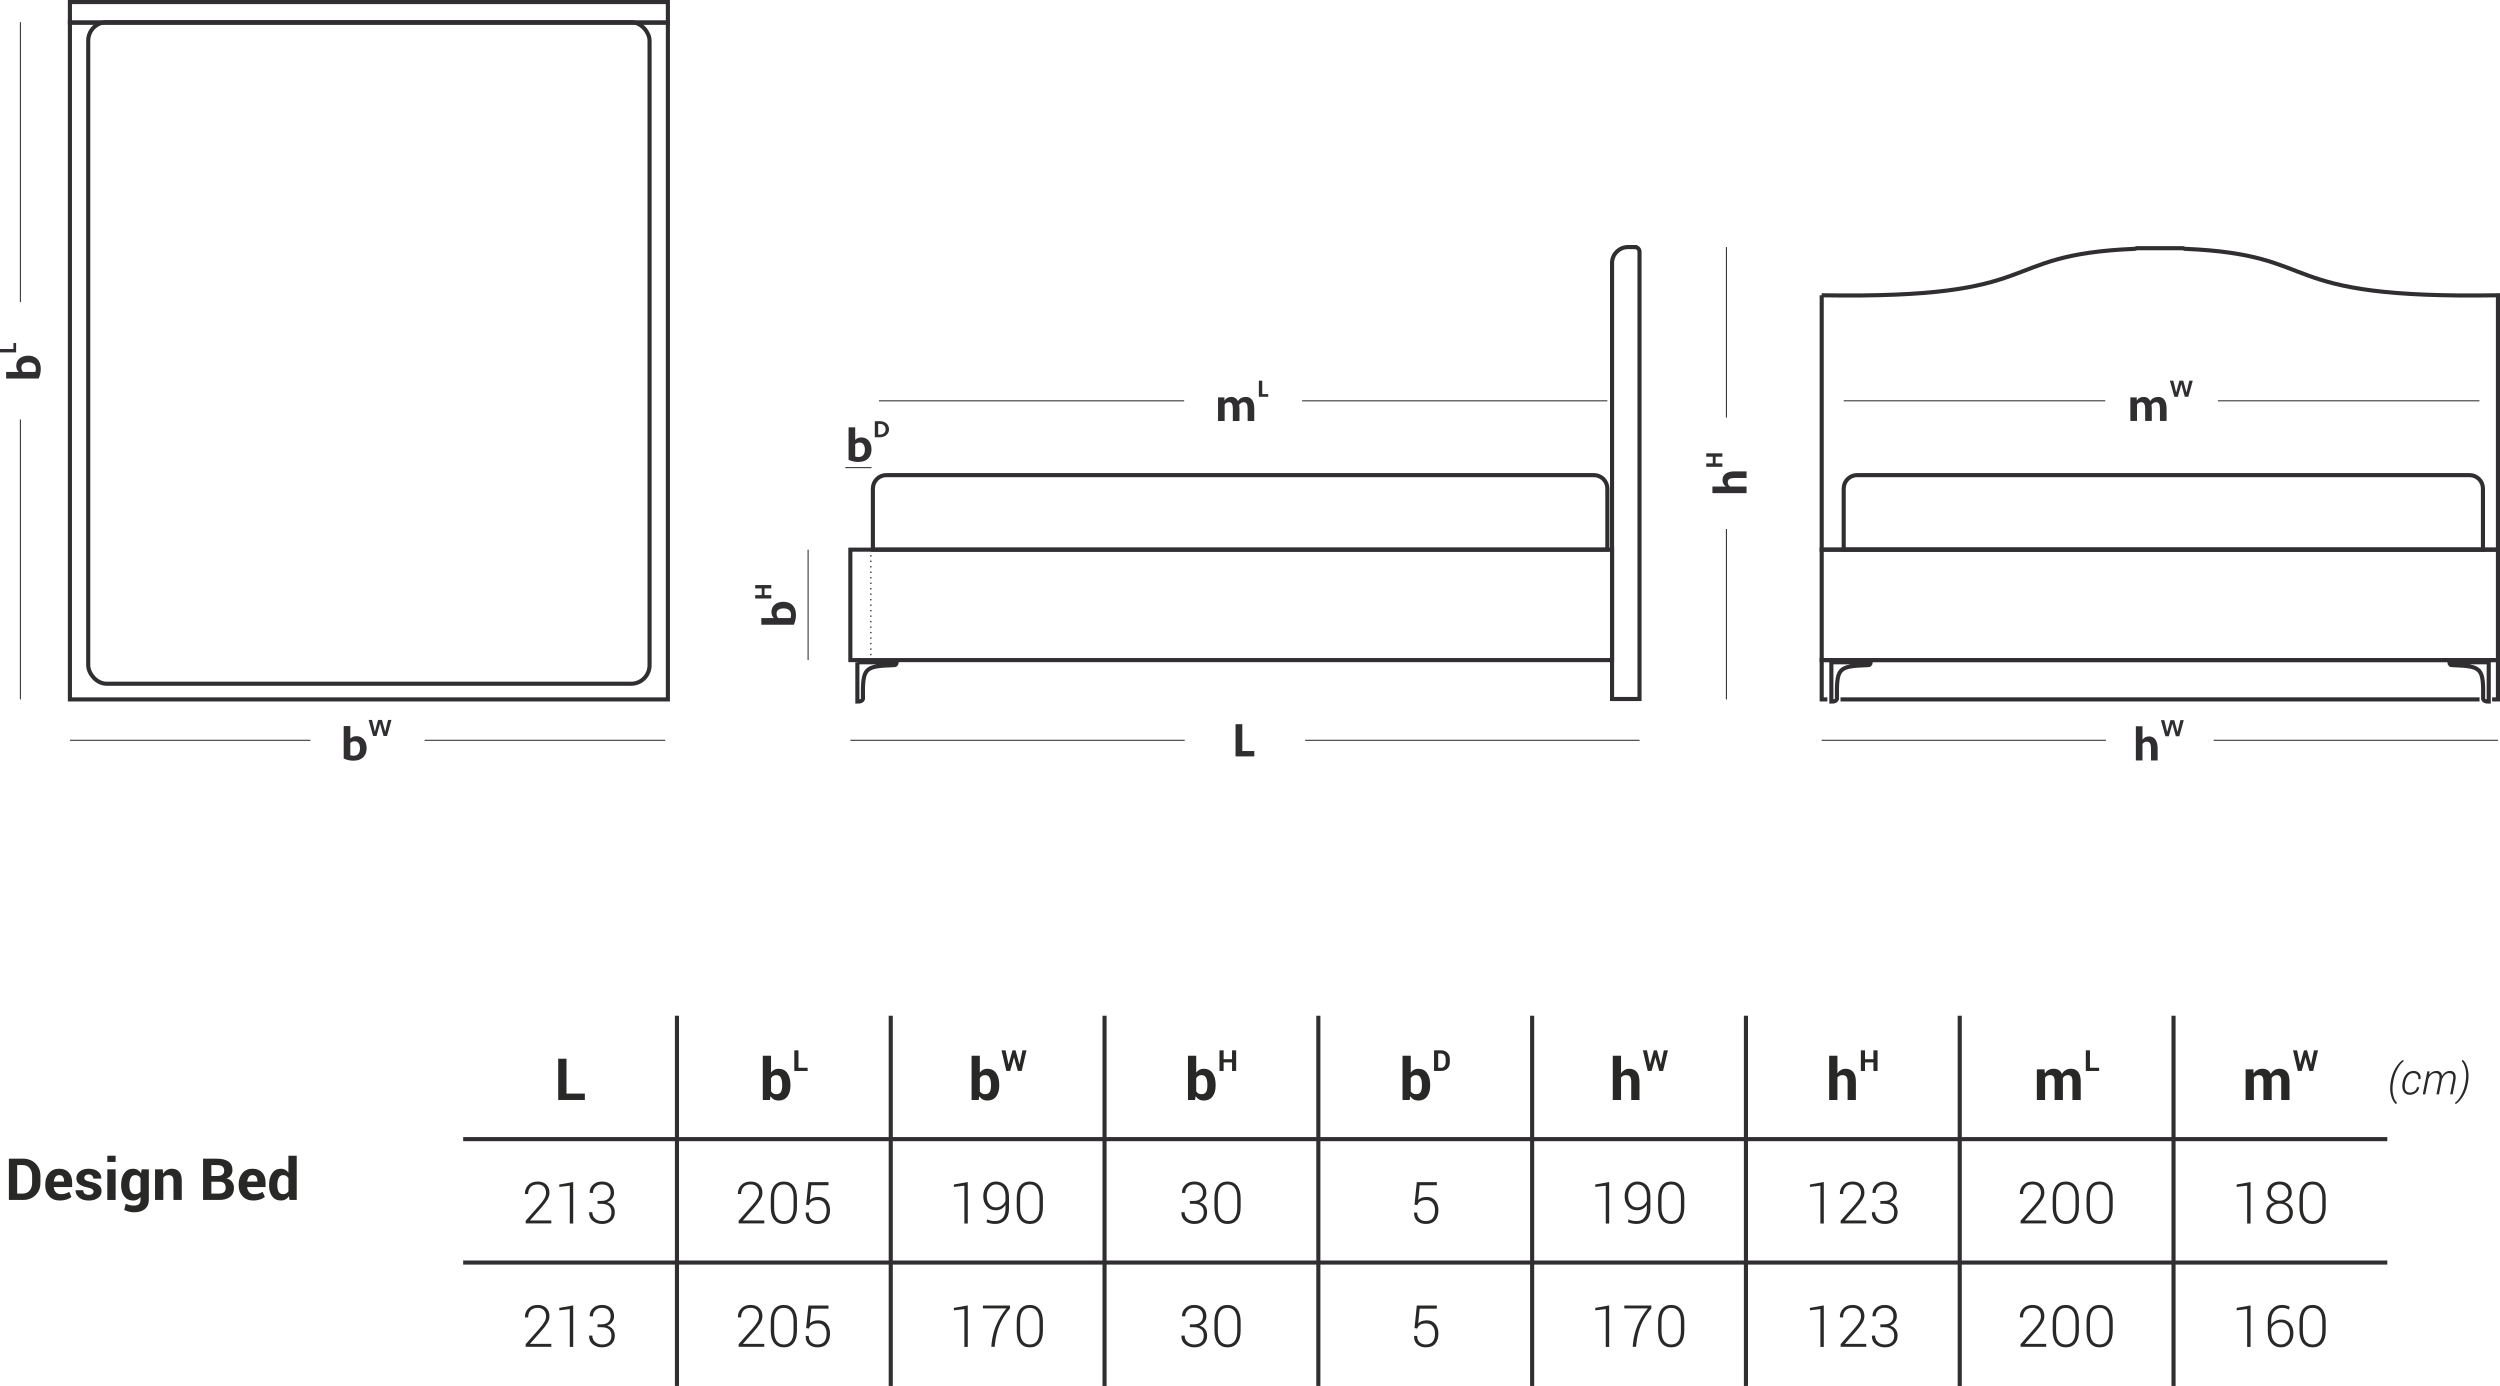 <?xml version="1.0" encoding="UTF-8"?>
<!DOCTYPE svg PUBLIC "-//W3C//DTD SVG 1.1//EN" "http://www.w3.org/Graphics/SVG/1.1/DTD/svg11.dtd">
<!-- Creator: CorelDRAW X7 -->
<svg xmlns="http://www.w3.org/2000/svg" xml:space="preserve" width="182.327mm" height="101.116mm" version="1.1" style="shape-rendering:geometricPrecision; text-rendering:geometricPrecision; image-rendering:optimizeQuality; fill-rule:evenodd; clip-rule:evenodd"
viewBox="0 0 1236236 685601"
 xmlns:xlink="http://www.w3.org/1999/xlink">
 <defs>
  <style type="text/css">
   <![CDATA[
    .str3 {stroke:#302E31;stroke-width:2034.09}
    .str0 {stroke:#302E31;stroke-width:2034.09}
    .str2 {stroke:#302E31;stroke-width:516.66}
    .str1 {stroke:#302E31;stroke-width:678.031;stroke-dasharray:678.031 2034.093}
    .fil0 {fill:none}
    .fil1 {fill:#302E31;fill-rule:nonzero}
    .fil2 {fill:#282827;fill-rule:nonzero}
   ]]>
  </style>
      <clipPath id="id0">
       <path d="M2486 502274l226543 0 0 61023 -226543 0 0 -61023z"/>
      </clipPath>
      <clipPath id="id1">
       <path d="M229029 502274l105721 0 0 61023 -105721 0 0 -61023z"/>
      </clipPath>
      <clipPath id="id2">
       <path d="M334750 502274l105721 0 0 61023 -105721 0 0 -61023z"/>
      </clipPath>
      <clipPath id="id3">
       <path d="M440471 502274l105722 0 0 61023 -105722 0 0 -61023z"/>
      </clipPath>
      <clipPath id="id4">
       <path d="M546193 502274l105721 0 0 61023 -105721 0 0 -61023z"/>
      </clipPath>
      <clipPath id="id5">
       <path d="M651914 502274l105720 0 0 61023 -105720 0 0 -61023z"/>
      </clipPath>
      <clipPath id="id6">
       <path d="M757634 502274l105722 0 0 61023 -105722 0 0 -61023z"/>
      </clipPath>
      <clipPath id="id7">
       <path d="M863356 502274l105720 0 0 61023 -105720 0 0 -61023z"/>
      </clipPath>
      <clipPath id="id8">
       <path d="M969076 502274l105722 0 0 61023 -105722 0 0 -61023z"/>
      </clipPath>
      <clipPath id="id9">
       <path d="M1074798 502274l105721 0 0 61023 -105721 0 0 -61023z"/>
      </clipPath>
      <clipPath id="id10">
       <path d="M1180519 502274l52214 0 0 61023 -52214 0 0 -61023z"/>
      </clipPath>
      <clipPath id="id11">
       <path d="M2486 563297l226543 0 0 61023 -226543 0 0 -61023z"/>
      </clipPath>
      <clipPath id="id12">
       <path d="M229029 563297l105721 0 0 61023 -105721 0 0 -61023z"/>
      </clipPath>
      <clipPath id="id13">
       <path d="M334750 563297l105721 0 0 61023 -105721 0 0 -61023z"/>
      </clipPath>
      <clipPath id="id14">
       <path d="M440471 563297l105722 0 0 61023 -105722 0 0 -61023z"/>
      </clipPath>
      <clipPath id="id15">
       <path d="M546193 563297l105721 0 0 61023 -105721 0 0 -61023z"/>
      </clipPath>
      <clipPath id="id16">
       <path d="M651914 563297l105720 0 0 61023 -105720 0 0 -61023z"/>
      </clipPath>
      <clipPath id="id17">
       <path d="M757634 563297l105722 0 0 61023 -105722 0 0 -61023z"/>
      </clipPath>
      <clipPath id="id18">
       <path d="M863356 563297l105720 0 0 61023 -105720 0 0 -61023z"/>
      </clipPath>
      <clipPath id="id19">
       <path d="M969076 563297l105722 0 0 61023 -105722 0 0 -61023z"/>
      </clipPath>
      <clipPath id="id20">
       <path d="M1074798 563297l105721 0 0 61023 -105721 0 0 -61023z"/>
      </clipPath>
      <clipPath id="id21">
       <path d="M1180519 563297l52214 0 0 61023 -52214 0 0 -61023z"/>
      </clipPath>
      <clipPath id="id22">
       <path d="M2486 624320l226543 0 0 61023 -226543 0 0 -61023z"/>
      </clipPath>
      <clipPath id="id23">
       <path d="M229029 624320l105721 0 0 61023 -105721 0 0 -61023z"/>
      </clipPath>
      <clipPath id="id24">
       <path d="M334750 624320l105721 0 0 61023 -105721 0 0 -61023z"/>
      </clipPath>
      <clipPath id="id25">
       <path d="M440471 624320l105722 0 0 61023 -105722 0 0 -61023z"/>
      </clipPath>
      <clipPath id="id26">
       <path d="M546193 624320l105721 0 0 61023 -105721 0 0 -61023z"/>
      </clipPath>
      <clipPath id="id27">
       <path d="M651914 624320l105720 0 0 61023 -105720 0 0 -61023z"/>
      </clipPath>
      <clipPath id="id28">
       <path d="M757634 624320l105722 0 0 61023 -105722 0 0 -61023z"/>
      </clipPath>
      <clipPath id="id29">
       <path d="M863356 624320l105720 0 0 61023 -105720 0 0 -61023z"/>
      </clipPath>
      <clipPath id="id30">
       <path d="M969076 624320l105722 0 0 61023 -105722 0 0 -61023z"/>
      </clipPath>
      <clipPath id="id31">
       <path d="M1074798 624320l105721 0 0 61023 -105721 0 0 -61023z"/>
      </clipPath>
      <clipPath id="id32">
       <path d="M1180519 624320l52214 0 0 61023 -52214 0 0 -61023z"/>
      </clipPath>
 </defs>
 <g id="Layer_x0020_1">
  <g id="_542659440">
   <rect class="fil0 str0" x="34565" y="1017" width="295698" height="10147"/>
   <rect class="fil0 str0" x="34565" y="11164" width="295698" height="334692"/>
   <rect class="fil0 str0" x="43624" y="10967" width="277579" height="327143" rx="9099" ry="9168"/>
   <rect class="fil0 str0" x="900823" y="271803" width="334396" height="54614"/>
   <path class="fil0 str0" d="M900822 146013c113800,1904 84053,-19982 154897,-22976l853 -302c4056,-48 7848,-47 11449,-9 3600,-38 7393,-39 11449,9l853 302c70844,2994 41097,24880 154896,22976l0 125791 -89978 0 -154440 0 -89979 0 0 -125791z"/>
   <path class="fil0 str0" d="M905595 327505l19455 0c-75,918 -478,1537 -1696,1408 -14383,559 -15211,1254 -14995,16780 -339,890 -1282,1289 -2764,1250l0 -19438z"/>
   <path class="fil0 str0" d="M1230664 327505l-19455 0c76,918 478,1537 1696,1408 14383,559 15211,1254 14995,16780 339,890 1283,1289 2764,1250l0 -19438z"/>
   <path class="fil0 str0" d="M423961 327505l19455 0c-75,918 -477,1537 -1696,1408 -14383,559 -15210,1254 -14994,16780 -339,890 -1283,1289 -2765,1250l0 -19438z"/>
   <rect class="fil0 str0" x="420493" y="271803" width="376655" height="54614"/>
   <path class="fil0 str0" d="M808444 122180l-3429 0c-4327,0 -7867,3540 -7867,7867l0 215613 13580 0 0 -221197c0,-1256 -1028,-2283 -2284,-2283z"/>
   <line class="fil0 str1" x1="430617" y1="271804" x2="430617" y2= "326417" />
   <path class="fil0 str2" d="M34565 366073l118985 0m56437 0l118986 0"/>
   <path class="fil1" d="M169953 359029l3277 0 0 6195c351,-350 773,-638 1267,-861 495,-223 1101,-335 1818,-335 766,0 1455,148 2070,443 613,295 1136,706 1566,1232 430,526 761,1156 993,1889 231,733 347,1531 347,2392 0,893 -136,1718 -407,2475 -271,758 -678,1412 -1220,1962 -542,550 -1224,977 -2045,1280 -821,302 -1774,454 -2859,454 -893,0 -1745,-95 -2558,-287 -814,-191 -1563,-446 -2249,-765l0 -16074zm5454 7535c-447,0 -846,68 -1196,203 -351,135 -678,331 -981,590l0 6071c191,96 423,168 694,216 271,47 566,72 885,72 574,0 1064,-92 1470,-276 407,-183 738,-442 993,-769 255,-327 443,-717 562,-1164 120,-446 180,-937 180,-1463 0,-1025 -212,-1862 -634,-2508 -423,-649 -1080,-972 -1973,-972z"/>
   <polygon id="1" class="fil1" points="190476,361839 191887,355991 193585,355991 191361,363956 189662,363956 187928,357713 186194,363956 184496,363956 182271,355991 183969,355991 185380,361839 186983,355991 188873,355991 "/>
   <path class="fil0 str2" d="M810728 366073l-165334 0m-59568 0l-165333 0"/>
   <polygon class="fil1" points="614319,358108 614319,371383 620251,371383 620251,374038 610970,374038 610970,358108 "/>
   <path class="fil0 str2" d="M900822 366073l140556 0m53287 0l140554 0"/>
   <path class="fil1" d="M1056169 376035l0 -16887 3277 0 0 6650c382,-558 857,-973 1423,-1244 566,-271 1184,-407 1854,-407 749,0 1391,160 1925,479 535,319 968,745 1303,1279 335,535 583,1157 742,1866 160,710 240,1447 240,2213l0 6051 -3277 0 0 -6075c0,-1053 -164,-1850 -491,-2392 -327,-542 -865,-813 -1615,-813 -478,0 -893,111 -1243,334 -351,224 -638,487 -861,790l0 8156 -3277 0z"/>
   <polygon id="1" class="fil1" points="1076763,361959 1078174,356110 1079873,356110 1077648,364075 1075950,364075 1074215,357832 1072482,364075 1070783,364075 1068558,356110 1070257,356110 1071668,361959 1073271,356110 1075160,356110 "/>
   <path class="fil1" d="M3038 187200l0 -3272 6195 0c-351,-350 -638,-772 -861,-1266 -223,-493 -335,-1098 -335,-1815 0,-764 148,-1453 442,-2066 295,-613 706,-1134 1232,-1564 527,-431 1156,-761 1890,-991 733,-232 1531,-347 2392,-347 893,0 1718,135 2476,406 756,271 1411,677 1961,1218 550,542 977,1223 1279,2042 303,821 454,1772 454,2855 0,891 -95,1743 -286,2555 -192,813 -447,1561 -766,2245l-16073 0zm7535 -5445c0,445 67,843 203,1194 135,351 331,677 590,979l6071 0c96,-190 167,-422 215,-692 48,-271 72,-566 72,-884 0,-573 -92,-1063 -275,-1469 -184,-406 -443,-736 -769,-991 -327,-255 -718,-442 -1165,-562 -446,-119 -936,-179 -1462,-179 -1025,0 -1862,211 -2507,633 -651,422 -973,1079 -973,1971z"/>
   <polygon id="1" class="fil1" points="0,172583 6638,172583 6638,169621 7965,169621 7965,174255 0,174255 "/>
   <path class="fil0 str2" d="M10082 10966l0 138434m0 58023l0 138432"/>
   <line class="fil0 str2" x1="399602" y1="271804" x2="399602" y2= "326417" />
   <path class="fil1" d="M376477 308917l0 -3277 6195 0c-351,-350 -638,-773 -861,-1267 -223,-494 -335,-1101 -335,-1818 0,-765 148,-1455 443,-2069 294,-614 705,-1137 1232,-1567 526,-430 1156,-761 1889,-993 733,-231 1531,-346 2392,-346 893,0 1718,135 2475,406 758,271 1412,678 1962,1220 550,542 977,1224 1280,2045 302,821 454,1774 454,2859 0,893 -96,1746 -287,2559 -192,813 -447,1563 -765,2248l-16074 0zm7535 -5453c0,446 67,845 203,1196 135,350 331,677 590,980l6071 0c96,-191 167,-422 216,-694 47,-271 72,-566 72,-884 0,-575 -93,-1065 -276,-1471 -184,-407 -443,-738 -769,-993 -327,-255 -714,-442 -1165,-562 -446,-120 -936,-179 -1463,-179 -1024,0 -1861,211 -2507,634 -650,422 -972,1080 -972,1973z"/>
   <polygon id="1" class="fil1" points="381404,290978 378055,290978 378055,294279 381404,294279 381404,295953 373438,295953 373438,294279 376668,294279 376668,290978 373438,290978 373438,289304 381404,289304 "/>
   <path class="fil0 str2" d="M853701 345855l0 -84284m0 -55107l0 -84284"/>
   <path class="fil1" d="M863664 243860l-16887 0 0 -3277 6649 0c-558,-382 -972,-857 -1243,-1423 -272,-566 -407,-1184 -407,-1854 0,-749 160,-1391 478,-1926 319,-534 746,-968 1280,-1303 534,-335 1156,-582 1866,-741 709,-160 1447,-240 2212,-240l6052 0 0 3277 -6076 0c-1053,0 -1849,164 -2392,490 -542,328 -813,865 -813,1615 0,478 112,893 335,1244 223,350 486,638 790,861l8156 0 0 3277z"/>
   <polygon id="1" class="fil1" points="851704,225849 848355,225849 848355,229150 851704,229150 851704,230824 843738,230824 843738,229150 846968,229150 846968,225849 843738,225849 843738,224175 851704,224175 "/>
   <path class="fil0 str2" d="M794824 198204l-150934 0m-58328 0l-150935 0"/>
   <path class="fil0 str2" d="M911699 198201l129357 0m55657 0l129357 0"/>
   <path class="fil1" d="M1066110 198883c-510,0 -953,143 -1328,431 -374,287 -673,590 -897,909 48,286 88,593 120,920 32,327 48,651 48,969l0 6052 -3277 0 0 -6076c0,-1084 -152,-1889 -454,-2415 -303,-527 -814,-790 -1531,-790 -495,0 -905,112 -1232,335 -327,223 -602,487 -825,790l0 8156 -3277 0 0 -11649 3157 0 0 1579c383,-622 869,-1081 1459,-1376 590,-294 1236,-442 1938,-442 812,0 1482,183 2009,550 526,367 948,853 1267,1459 527,-733 1116,-1252 1770,-1554 654,-303 1387,-455 2201,-455 749,0 1383,148 1901,442 519,295 941,706 1268,1232 327,527 566,1144 717,1854 152,709 228,1479 228,2308l0 6052 -3277 0 0 -6076c0,-1084 -152,-1889 -455,-2415 -303,-527 -813,-790 -1530,-790z"/>
   <polygon id="1" class="fil1" points="1081203,194087 1082614,188238 1084312,188238 1082088,196204 1080389,196204 1078655,189961 1076921,196204 1075223,196204 1072998,188238 1074697,188238 1076108,194087 1077711,188238 1079600,188238 "/>
   <path class="fil1" d="M614965 198886c-510,0 -953,143 -1327,431 -375,286 -674,590 -897,908 47,287 87,594 119,921 32,327 48,650 48,969l0 6051 -3277 0 0 -6075c0,-1085 -152,-1889 -454,-2416 -303,-526 -814,-789 -1531,-789 -494,0 -905,111 -1232,334 -327,224 -602,487 -825,790l0 8156 -3277 0 0 -11648 3157 0 0 1578c383,-622 869,-1080 1459,-1375 590,-295 1236,-443 1938,-443 813,0 1483,184 2009,551 526,367 948,853 1268,1459 526,-734 1116,-1252 1769,-1555 655,-303 1388,-455 2201,-455 749,0 1383,148 1901,443 519,295 941,706 1268,1232 327,526 566,1144 718,1854 152,709 227,1479 227,2308l0 6051 -3276 0 0 -6075c0,-1085 -152,-1889 -455,-2416 -304,-526 -813,-789 -1531,-789z"/>
   <polygon id="1" class="fil1" points="624174,188241 624174,194879 627140,194879 627140,196207 622500,196207 622500,188241 "/>
   <path class="fil0 str0" d="M788186 234941l-349912 0c-3651,0 -6638,2987 -6638,6639l0 30224 363188 0 0 -30224c0,-3652 -2986,-6639 -6638,-6639z"/>
   <path class="fil0 str0" d="M1221169 234941l-302831 0c-3652,0 -6639,2987 -6639,6639l0 30224 316109 0 0 -30224c0,-3652 -2987,-6639 -6639,-6639z"/>
   <path class="fil0 str0" d="M1232323 345855l2896 -5 0 -19433 -334397 0 0 19450 2794 -12m6514 0l315998 0"/>
   <line class="fil0 str2" x1="417984" y1="231243" x2="430942" y2= "231243" />
   <path class="fil1" d="M419616 211309l3277 0 0 6195c350,-350 773,-638 1267,-861 494,-223 1100,-335 1818,-335 765,0 1455,148 2069,443 614,295 1136,706 1567,1232 430,526 761,1156 993,1890 231,733 346,1530 346,2391 0,893 -136,1718 -407,2475 -270,758 -677,1412 -1220,1962 -541,551 -1223,977 -2044,1280 -822,303 -1774,454 -2859,454 -893,0 -1746,-95 -2559,-287 -814,-191 -1563,-446 -2248,-765l0 -16074zm5453 7535c-447,0 -845,68 -1196,203 -350,135 -677,331 -980,590l0 6071c191,96 422,168 693,216 271,47 566,72 885,72 574,0 1065,-92 1471,-275 407,-184 737,-443 992,-770 256,-327 443,-717 562,-1164 120,-446 180,-937 180,-1463 0,-1025 -211,-1862 -634,-2508 -422,-649 -1080,-972 -1973,-972z"/>
   <path id="1" class="fil1" d="M432580 208271l2403 0c702,0 1338,99 1908,299 570,199 1057,476 1459,831 402,355 714,776 933,1262 219,487 329,1017 329,1591 0,574 -110,1104 -329,1590 -219,487 -531,907 -933,1262 -402,355 -889,632 -1459,831 -570,200 -1206,299 -1908,299l-2403 0 0 -7965zm2439 6638c423,0 814,-60 1173,-180 358,-121 667,-295 926,-524 259,-227 461,-506 605,-833 143,-329 214,-701 214,-1118 0,-417 -71,-790 -214,-1119 -144,-326 -346,-606 -605,-833 -259,-229 -568,-403 -926,-524 -359,-119 -750,-180 -1173,-180l-765 0 0 5311 765 0z"/>
  </g>
  <g id="_542664456">
   <g>
    <g>
    </g>
    <g>
     <g>
     </g>
     <g style="clip-path:url(#id0)">
     </g>
    </g>
    <g>
     <g>
     </g>
     <g style="clip-path:url(#id1)">
      <polygon class="fil2" points="280124,540778 289204,540778 289204,543936 276029,543936 276029,523528 280124,523528 "/>
     </g>
    </g>
    <g>
     <g>
     </g>
     <g style="clip-path:url(#id2)">
      <path class="fil2" d="M390878 536770c0,2263 -507,4066 -1517,5420 -1009,1353 -2468,2033 -4372,2033 -880,0 -1645,-182 -2306,-550 -660,-368 -1215,-904 -1674,-1617l-306 1880 -3507 0 0 -21872 4081 0 0 8324c440,-607 962,-1076 1574,-1401 612,-330 1315,-493 2109,-493 1929,0 3392,727 4401,2176 1010,1455 1517,3387 1517,5808l0 292zm-4080 -292c0,-1483 -216,-2655 -651,-3525 -436,-866 -1177,-1302 -2225,-1302 -631,0 -1172,134 -1612,402 -436,268 -785,651 -1033,1148l0 6444c248,460 597,809 1043,1052 445,244 985,369 1631,369 1057,0 1794,-374 2215,-1119 421,-747 632,-1804 632,-3172l0 -297z"/>
      <polygon id="1" class="fil2" points="394830,528006 399370,528006 399370,529584 392782,529584 392782,519380 394830,519380 "/>
     </g>
    </g>
    <g>
     <g>
     </g>
     <g style="clip-path:url(#id3)">
      <path class="fil2" d="M494123 536770c0,2263 -507,4066 -1517,5420 -1008,1353 -2468,2033 -4372,2033 -880,0 -1645,-182 -2306,-550 -660,-368 -1215,-904 -1674,-1617l-306 1880 -3507 0 0 -21872 4081 0 0 8324c440,-607 962,-1076 1574,-1401 612,-330 1315,-493 2109,-493 1929,0 3393,727 4401,2176 1010,1455 1517,3387 1517,5808l0 292zm-4080 -292c0,-1483 -216,-2655 -651,-3525 -435,-866 -1177,-1302 -2225,-1302 -631,0 -1171,134 -1611,402 -436,268 -786,651 -1034,1148l0 6444c248,460 598,809 1043,1052 445,244 985,369 1631,369 1057,0 1794,-374 2215,-1119 421,-747 632,-1804 632,-3172l0 -297z"/>
      <polygon id="1" class="fil2" points="504100,526374 504143,526374 505600,519380 507597,519380 505214,529584 503315,529584 501445,522849 501405,522849 499531,529584 497632,529584 495243,519380 497247,519380 498713,526367 498754,526374 500668,519380 502175,519380 "/>
     </g>
    </g>
    <g>
     <g>
     </g>
     <g style="clip-path:url(#id4)">
      <path class="fil2" d="M601125 536770c0,2263 -508,4066 -1517,5420 -1009,1353 -2468,2033 -4372,2033 -881,0 -1646,-182 -2306,-550 -660,-368 -1215,-904 -1675,-1617l-306 1880 -3506 0 0 -21872 4081 0 0 8324c440,-607 961,-1076 1573,-1401 613,-330 1316,-493 2110,-493 1928,0 3392,727 4401,2176 1009,1455 1517,3387 1517,5808l0 292zm-4081 -292c0,-1483 -215,-2655 -651,-3525 -435,-866 -1177,-1302 -2224,-1302 -632,0 -1172,134 -1612,402 -436,268 -785,651 -1033,1148l0 6444c248,460 597,809 1042,1052 445,244 986,369 1632,369 1057,0 1793,-374 2214,-1119 421,-747 632,-1804 632,-3172l0 -297z"/>
      <polygon id="1" class="fil2" points="611279,529584 609238,529584 609238,525351 605076,525351 605076,529584 603029,529584 603029,519380 605076,519380 605076,523771 609238,523771 609238,519380 611279,519380 "/>
     </g>
    </g>
    <g>
     <g>
     </g>
     <g style="clip-path:url(#id5)">
      <path class="fil2" d="M707222 536770c0,2263 -507,4066 -1517,5420 -1008,1353 -2468,2033 -4371,2033 -881,0 -1646,-182 -2306,-550 -661,-368 -1216,-904 -1675,-1617l-306 1880 -3507 0 0 -21872 4081 0 0 8324c440,-607 962,-1076 1574,-1401 612,-330 1315,-493 2109,-493 1929,0 3393,727 4401,2176 1010,1455 1517,3387 1517,5808l0 292zm-4080 -292c0,-1483 -216,-2655 -651,-3525 -435,-866 -1177,-1302 -2225,-1302 -631,0 -1171,134 -1611,402 -436,268 -786,651 -1034,1148l0 6444c248,460 598,809 1043,1052 445,244 985,369 1631,369 1057,0 1794,-374 2215,-1119 421,-747 632,-1804 632,-3172l0 -297z"/>
      <path id="1" class="fil2" d="M709126 529584l0 -10204 3504 0c1249,0 2275,399 3084,1196 808,797 1212,1818 1212,3064l0 1692c0,1251 -404,2272 -1212,3064 -809,791 -1835,1188 -3084,1188l-3504 0zm2048 -8625l0 7047 1351 0c734,0 1309,-247 1725,-742 416,-495 624,-1141 624,-1940l0 -1698c0,-790 -208,-1430 -624,-1926 -416,-495 -991,-741 -1725,-741l-1351 0z"/>
     </g>
    </g>
    <g>
     <g>
     </g>
     <g style="clip-path:url(#id6)">
      <path class="fil2" d="M801599 530694c478,-693 1061,-1229 1750,-1616 694,-388 1459,-584 2302,-584 1578,0 2817,526 3721,1578 899,1048 1349,2675 1349,4866l0 8998 -4090 0 0 -9041c0,-1182 -211,-2014 -626,-2507 -412,-493 -1034,-737 -1857,-737 -559,0 -1052,101 -1483,302 -430,200 -784,483 -1066,851l0 11132 -4091 0 0 -21872 4091 0 0 8630z"/>
      <polygon id="1" class="fil2" points="821263,526374 821306,526374 822762,519380 824760,519380 822377,529584 820478,529584 818608,522849 818567,522849 816694,529584 814795,529584 812405,519380 814409,519380 815876,526367 815917,526374 817830,519380 819337,519380 "/>
     </g>
    </g>
    <g>
     <g>
     </g>
     <g style="clip-path:url(#id7)">
      <path class="fil2" d="M908599 530694c478,-693 1062,-1229 1750,-1616 694,-388 1460,-584 2302,-584 1578,0 2817,526 3721,1578 899,1048 1349,2675 1349,4866l0 8998 -4090 0 0 -9041c0,-1182 -211,-2014 -626,-2507 -412,-493 -1034,-737 -1857,-737 -559,0 -1052,101 -1483,302 -430,200 -784,483 -1066,851l0 11132 -4091 0 0 -21872 4091 0 0 8630z"/>
      <polygon id="1" class="fil2" points="928440,529584 926399,529584 926399,525351 922237,525351 922237,529584 920190,529584 920190,519380 922237,519380 922237,523771 926399,523771 926399,519380 928440,519380 "/>
     </g>
    </g>
    <g>
     <g>
     </g>
     <g style="clip-path:url(#id8)">
      <path class="fil2" d="M1011007 528781l167 2004c488,-727 1096,-1292 1832,-1693 732,-397 1579,-598 2541,-598 971,0 1803,215 2497,645 689,431 1215,1077 1569,1948 469,-814 1076,-1450 1822,-1904 747,-459 1627,-689 2636,-689 1493,0 2675,517 3536,1550 866,1028 1296,2602 1296,4712l0 9180 -4090 0 0 -9209c0,-1153 -187,-1951 -560,-2402 -373,-449 -933,-674 -1669,-674 -579,0 -1082,129 -1507,388 -426,258 -766,612 -1015,1071 0,177 5,330 15,460 10,124 14,253 14,382l0 9984 -4081 0 0 -9209c0,-1124 -186,-1918 -559,-2382 -373,-464 -938,-694 -1684,-694 -550,0 -1034,106 -1450,316 -415,211 -760,507 -1028,889l0 11080 -4081 0 0 -15155 3799 0z"/>
      <polygon id="1" class="fil2" points="1033472,528006 1038012,528006 1038012,529584 1031424,529584 1031424,519380 1033472,519380 "/>
     </g>
    </g>
    <g>
     <g>
     </g>
     <g style="clip-path:url(#id9)">
      <path class="fil2" d="M1114250 528780l168 2004c488,-727 1095,-1291 1832,-1693 732,-397 1579,-598 2540,-598 971,0 1804,215 2498,646 688,430 1215,1076 1569,1947 469,-814 1076,-1450 1822,-1904 747,-459 1627,-689 2636,-689 1493,0 2674,517 3536,1550 865,1029 1296,2603 1296,4712l0 9180 -4091 0 0 -9209c0,-1152 -186,-1951 -559,-2401 -373,-450 -933,-675 -1669,-675 -579,0 -1082,130 -1508,388 -425,258 -765,612 -1014,1071 0,177 5,330 14,460 10,124 15,254 15,382l0 9984 -4081 0 0 -9209c0,-1124 -186,-1918 -559,-2382 -373,-464 -938,-694 -1684,-694 -550,0 -1034,106 -1450,316 -416,211 -760,507 -1028,890l0 11079 -4081 0 0 -15155 3798 0z"/>
      <polygon id="1" class="fil2" points="1142741,526374 1142784,526374 1144240,519379 1146238,519379 1143855,529584 1141956,529584 1140086,522848 1140045,522848 1138172,529584 1136273,529584 1133883,519379 1135888,519379 1137354,526366 1137395,526374 1139308,519379 1140816,519379 "/>
     </g>
    </g>
    <g>
     <g>
     </g>
     <g style="clip-path:url(#id10)">
      <path class="fil2" d="M1182191 534970c420,-2641 1241,-4944 2458,-6907 1220,-1963 2454,-3294 3703,-3986l61 10 125 758c-1052,721 -2074,2005 -3075,3850 -997,1844 -1679,3925 -2041,6246l-44 208c-387,2411 -376,4513 33,6304 405,1794 1026,3071 1858,3836l-366 725 -64 0c-1015,-700 -1819,-2042 -2411,-4019 -592,-1977 -678,-4266 -259,-6867l22 -158z"/>
      <path id="1" class="fil2" d="M1191839 540287c742,0 1453,-241 2127,-717 678,-478 1084,-1135 1217,-1970l1069 0 21 64c-147,1098 -678,1992 -1589,2673 -915,686 -1920,1027 -3014,1027 -1389,0 -2404,-535 -3053,-1608 -650,-1073 -840,-2429 -575,-4076l76 -441c272,-1715 882,-3090 1830,-4123 943,-1033 2142,-1550 3595,-1550 1126,0 2027,373 2702,1116 670,743 900,1708 681,2899l-21 54 -1094 0c154,-947 -4,-1679 -478,-2207 -474,-524 -1127,-785 -1959,-785 -1080,0 -1970,441 -2669,1327 -704,883 -1159,1970 -1368,3265l-75 438c-222,1392 -136,2508 266,3351 398,843 1170,1263 2311,1263z"/>
      <path id="2" class="fil2" d="M1201153 531532c463,-639 1008,-1126 1636,-1460 624,-337 1331,-506 2117,-506 743,0 1346,208 1811,624 467,417 747,1048 836,1888 471,-804 1045,-1425 1727,-1858 678,-435 1449,-654 2310,-654 1051,0 1819,413 2307,1235 488,825 567,2063 237,3717l-1324 6630 -1230 0 1334 -6663c294,-1503 277,-2518 -57,-3050 -334,-527 -915,-792 -1751,-792 -826,0 -1557,311 -2192,936 -632,624 -1116,1406 -1443,2347l-65 391 -1367 6831 -1230 0 1338 -6663c287,-1475 262,-2482 -72,-3028 -330,-542 -918,-814 -1758,-814 -778,0 -1456,236 -2041,714 -581,477 -1059,1112 -1428,1897l-1575 7894 -1231 0 2271 -11366 1081 0 -241 1750z"/>
      <path id="3" class="fil2" d="M1220409 535124c-434,2713 -1252,5027 -2458,6943 -1206,1915 -2436,3232 -3692,3947l-61 -11 -147 -725c1044,-722 2071,-2013 3075,-3868 1005,-1859 1694,-3947 2063,-6265l44 -211c379,-2390 358,-4492 -62,-6308 -423,-1812 -1033,-3089 -1840,-3825l377 -724 64 0c987,685 1779,2038 2372,4058 592,2016 689,4294 287,6831l-22 158z"/>
     </g>
    </g>
    <g>
     <g>
     </g>
     <g style="clip-path:url(#id11)">
      <path class="fil2" d="M4390 593373l0 -20408 7008 0c2497,0 4549,800 6166,2392 1617,1593 2426,3636 2426,6128l0 3382c0,2502 -809,4545 -2426,6128 -1617,1584 -3669,2378 -6166,2378l-7008 0zm4095 -17250l0 14093 2703 0c1468,0 2616,-492 3449,-1483 832,-990 1248,-2282 1248,-3880l0 -3396c0,-1579 -416,-2861 -1248,-3851 -833,-990 -1981,-1483 -3449,-1483l-2703 0z"/>
      <path id="1" class="fil2" d="M29576 593660c-2186,0 -3932,-698 -5238,-2100 -1311,-1401 -1961,-3181 -1961,-5339l0 -559c0,-2249 617,-4105 1856,-5559 1239,-1459 2899,-2181 4980,-2172 2048,0 3636,617 4764,1846 1134,1235 1699,2900 1699,5000l0 2224 -9056 0 -29 86c77,996 412,1813 1005,2455 593,641 1397,961 2416,961 909,0 1660,-91 2258,-272 598,-183 1253,-470 1961,-861l1110 2530c-617,507 -1426,928 -2425,1258 -1000,335 -2115,502 -3340,502zm-363 -12572c-756,0 -1354,288 -1794,867 -435,578 -708,1339 -813,2276l43 72 5018 0 0 -363c0,-866 -206,-1560 -608,-2077 -406,-517 -1024,-775 -1846,-775z"/>
      <path id="2" class="fil2" d="M46257 589187c0,-445 -215,-827 -650,-1152 -435,-326 -1239,-617 -2420,-866 -1795,-368 -3144,-904 -4057,-1622 -909,-713 -1364,-1688 -1364,-2923 0,-1306 545,-2416 1646,-3325 1096,-914 2569,-1368 4406,-1368 1938,0 3473,454 4621,1359 1143,904 1693,2047 1646,3429l-29 87 -3951 0c0,-608 -197,-1105 -584,-1488 -388,-382 -952,-574 -1703,-574 -661,0 -1182,162 -1560,483 -383,321 -569,728 -569,1210 0,470 196,852 593,1154 397,296 1206,564 2421,798 1866,373 3258,918 4162,1646 904,722 1358,1717 1358,2990 0,1363 -583,2478 -1751,3339 -1167,866 -2707,1296 -4626,1296 -2018,0 -3612,-512 -4783,-1535 -1173,-1019 -1732,-2187 -1675,-3492l24 -87 3746 0c24,809 292,1397 799,1756 502,364 1162,546 1975,546 756,0 1331,-149 1727,-445 398,-297 598,-704 598,-1216z"/>
      <path id="3" class="fil2" d="M57165 593373l-4095 0 0 -15155 4095 0 0 15155zm0 -18800l-4095 0 0 -3072 4095 0 0 3072z"/>
      <path id="4" class="fil2" d="M59897 585915c0,-2391 521,-4320 1564,-5784 1043,-1468 2502,-2200 4382,-2200 847,0 1597,191 2239,579 645,383 1196,933 1655,1641l321 -1933 3535 0 0 15079c0,1971 -651,3497 -1943,4573 -1296,1077 -3095,1617 -5405,1617 -766,0 -1579,-105 -2436,-316 -861,-210 -1655,-497 -2381,-866l755 -3056c627,296 1263,521 1914,679 645,153 1353,229 2124,229 1119,0 1942,-234 2473,-698 526,-464 789,-1191 789,-2177l0 -1373c-449,570 -975,1005 -1583,1302 -607,301 -1301,449 -2086,449 -1861,0 -3310,-684 -4353,-2052 -1043,-1368 -1564,-3167 -1564,-5401l0 -292zm4094 297c0,1330 225,2377 670,3143 450,765 1182,1148 2187,1148 626,0 1157,-115 1592,-344 436,-230 785,-565 1043,-1005l0 -6616c-258,-459 -607,-818 -1043,-1072 -435,-253 -956,-378 -1564,-378 -1000,0 -1727,446 -2191,1335 -464,894 -694,2057 -694,3492l0 297z"/>
      <path id="5" class="fil2" d="M80472 578218l182 2172c507,-775 1129,-1378 1865,-1813 737,-431 1565,-646 2483,-646 1531,0 2727,483 3588,1445 857,962 1287,2468 1287,4525l0 9472 -4105 0 0 -9476c0,-1020 -205,-1742 -617,-2167 -411,-426 -1033,-642 -1866,-642 -540,0 -1028,111 -1454,330 -431,221 -789,531 -1081,933l0 11022 -4090 0 0 -15155 3808 0z"/>
      <path id="6" class="fil2" d="M100416 593373l0 -20408 6898 0c2402,0 4272,469 5621,1402 1344,938 2019,2335 2019,4195 0,943 -254,1790 -751,2532 -503,745 -1229,1305 -2181,1678 1224,259 2143,819 2755,1679 612,861 918,1852 918,2986 0,1952 -645,3425 -1932,4430 -1292,1004 -3119,1506 -5483,1506l-7864 0zm4095 -9013l0 5856 3769 0c1086,0 1909,-234 2483,-703 570,-469 852,-1167 852,-2086 0,-995 -240,-1755 -727,-2277 -488,-527 -1254,-790 -2301,-790l-4076 0zm0 -2841l2942 0c1095,0 1932,-225 2521,-674 593,-446 885,-1101 885,-1962 0,-942 -297,-1641 -890,-2085 -593,-451 -1478,-675 -2655,-675l-2803 0 0 5396z"/>
      <path id="7" class="fil2" d="M125211 593660c-2186,0 -3933,-698 -5239,-2100 -1310,-1401 -1961,-3181 -1961,-5339l0 -559c0,-2249 617,-4105 1856,-5559 1239,-1459 2899,-2181 4980,-2172 2048,0 3636,617 4765,1846 1133,1235 1698,2900 1698,5000l0 2224 -9056 0 -29 86c77,996 412,1813 1005,2455 593,641 1397,961 2416,961 909,0 1660,-91 2258,-272 598,-183 1253,-470 1961,-861l1110 2530c-617,507 -1426,928 -2425,1258 -1000,335 -2115,502 -3339,502zm-364 -12572c-756,0 -1354,288 -1794,867 -435,578 -708,1339 -813,2276l43 72 5018 0 0 -363c0,-866 -205,-1560 -608,-2077 -406,-517 -1023,-775 -1846,-775z"/>
      <path id="8" class="fil2" d="M133061 585915c0,-2391 517,-4320 1550,-5784 1033,-1468 2488,-2200 4368,-2200 755,0 1434,163 2042,493 607,325 1143,794 1598,1402l0 -8325 4109 0 0 21872 -3520 0 -335 -1851c-479,703 -1038,1234 -1689,1598 -651,358 -1392,540 -2234,540 -1861,0 -3306,-679 -4339,-2042 -1033,-1364 -1550,-3167 -1550,-5411l0 -292zm4080 297c0,1330 225,2377 675,3143 445,765 1177,1148 2186,1148 588,0 1100,-120 1540,-358 440,-240 800,-589 1077,-1049l0 -6486c-277,-478 -637,-852 -1072,-1120 -435,-268 -942,-402 -1521,-402 -1000,0 -1727,446 -2191,1335 -464,894 -694,2057 -694,3492l0 297z"/>
     </g>
    </g>
    <g>
     <g>
     </g>
     <g style="clip-path:url(#id12)">
      <path class="fil2" d="M272620 604959l-12672 0 0 -1311 6688 -7558c1234,-1392 2104,-2555 2611,-3492 512,-938 766,-1838 766,-2699 0,-1267 -359,-2286 -1071,-3052 -718,-765 -1727,-1148 -3034,-1148 -1555,0 -2731,431 -3535,1287 -804,861 -1206,2009 -1206,3444l-1554 0 -29 -86c-48,-1698 507,-3138 1655,-4315 1149,-1176 2704,-1765 4669,-1765 1756,0 3162,502 4215,1511 1058,1010 1584,2364 1584,4067 0,1120 -350,2258 -1058,3411 -703,1153 -1688,2439 -2947,3860l-5621 6339 29 71 10510 0 0 1436z"/>
      <polygon id="1" class="fil2" points="283437,605045 281758,605045 281758,586321 276572,586933 276572,585728 283437,584494 "/>
      <path id="2" class="fil2" d="M295493 593851l1946 0c1483,0 2612,-373 3378,-1115 765,-741 1148,-1698 1148,-2861 0,-1272 -359,-2287 -1077,-3042 -722,-756 -1789,-1134 -3209,-1134 -1311,0 -2383,383 -3220,1153 -832,770 -1253,1785 -1253,3047l-1569 0 -29 -86c-48,-1588 511,-2908 1670,-3966 1157,-1057 2626,-1583 4401,-1583 1822,0 3272,502 4348,1502 1081,1000 1622,2387 1622,4162 0,962 -301,1866 -899,2712 -598,847 -1441,1474 -2522,1885 1273,364 2220,976 2852,1842 631,861 947,1880 947,3057 0,1808 -588,3234 -1761,4267 -1171,1038 -2679,1555 -4520,1555 -1785,0 -3316,-507 -4598,-1521 -1277,-1014 -1894,-2421 -1846,-4224l28 -86 1569 0c0,1291 450,2348 1349,3166 905,818 2072,1230 3498,1230 1449,0 2578,-374 3391,-1124 813,-747 1220,-1818 1220,-3215 0,-1426 -426,-2478 -1273,-3162 -851,-684 -2066,-1024 -3645,-1024l-1946 0 0 -1435z"/>
     </g>
    </g>
    <g>
     <g>
     </g>
     <g style="clip-path:url(#id13)">
      <path class="fil2" d="M377928 604959l-12673 0 0 -1311 6688 -7558c1234,-1392 2105,-2555 2612,-3492 512,-938 766,-1838 766,-2699 0,-1267 -359,-2286 -1072,-3052 -718,-765 -1727,-1148 -3033,-1148 -1555,0 -2731,431 -3535,1287 -804,861 -1206,2009 -1206,3444l-1555 0 -28 -86c-48,-1698 507,-3138 1655,-4315 1148,-1176 2703,-1765 4669,-1765 1756,0 3162,502 4214,1511 1058,1010 1584,2364 1584,4067 0,1120 -349,2258 -1057,3411 -703,1153 -1689,2439 -2947,3860l-5621 6339 29 71 10510 0 0 1436z"/>
      <path id="1" class="fil2" d="M394088 597037c0,2636 -574,4659 -1713,6080 -1138,1421 -2721,2129 -4750,2129 -2019,0 -3603,-713 -4760,-2133 -1153,-1426 -1727,-3450 -1727,-6076l0 -4550c0,-2626 570,-4650 1708,-6080 1139,-1430 2722,-2143 4750,-2143 2028,0 3617,713 4765,2143 1148,1430 1727,3454 1727,6080l0 4550zm-1684 -4837c0,-2085 -411,-3693 -1234,-4817 -823,-1124 -2014,-1684 -3574,-1684 -1559,0 -2746,560 -3559,1684 -813,1124 -1220,2732 -1220,4817l0 5081c0,2066 416,3674 1239,4817 828,1143 2019,1713 3569,1713 1550,0 2736,-570 3554,-1708 818,-1134 1225,-2746 1225,-4822l0 -5081z"/>
      <path id="2" class="fil2" d="M398628 595712l1134 -11161 9907 0 0 1550 -8477 0 -756 7267c512,-465 1076,-823 1693,-1077 618,-253 1455,-392 2512,-421 1737,-28 3138,555 4200,1751 1067,1196 1598,2803 1598,4827 0,2062 -512,3713 -1545,4947 -1033,1234 -2588,1851 -4659,1851 -1685,0 -3086,-469 -4206,-1407 -1124,-942 -1659,-2329 -1612,-4171l29 -86 1497 0c0,1368 393,2416 1173,3143 779,722 1817,1086 3119,1086 1511,0 2645,-460 3396,-1373 751,-914 1129,-2239 1129,-3975 0,-1522 -378,-2742 -1129,-3665 -751,-919 -1804,-1378 -3162,-1378 -1306,0 -2301,211 -2990,627 -689,416 -1186,1043 -1492,1889l-1359 -224z"/>
     </g>
    </g>
    <g>
     <g>
     </g>
     <g style="clip-path:url(#id14)">
      <polygon class="fil2" points="478560,605045 476881,605045 476881,586321 471695,586933 471695,585728 478560,584494 "/>
      <path id="1" class="fil2" d="M492127 603811c1550,0 2784,-517 3698,-1545 919,-1034 1378,-2512 1378,-4440l0 -2048c-498,861 -1163,1527 -2000,1996 -837,464 -1765,698 -2794,698 -1860,0 -3358,-646 -4492,-1933 -1138,-1292 -1703,-2956 -1703,-5004 0,-2062 593,-3793 1785,-5185 1191,-1392 2664,-2086 4425,-2086 1970,0 3550,641 4735,1928 1187,1282 1780,3148 1780,5592l0 6009c0,2363 -626,4195 -1880,5501 -1248,1301 -2894,1952 -4932,1952 -727,0 -1459,-72 -2191,-215 -737,-139 -1435,-359 -2095,-651l306 -1411c636,301 1263,517 1885,645 622,130 1320,197 2095,197zm282 -6774c1215,0 2229,-311 3048,-928 818,-622 1397,-1388 1746,-2301l0 -2153c0,-1928 -426,-3406 -1273,-4425 -842,-1019 -1990,-1531 -3440,-1531 -1315,0 -2401,569 -3257,1708 -856,1134 -1282,2512 -1282,4123 0,1565 401,2876 1206,3928 803,1053 1889,1579 3252,1579z"/>
      <path id="2" class="fil2" d="M515716 597037c0,2636 -573,4659 -1712,6080 -1139,1421 -2722,2129 -4751,2129 -2018,0 -3602,-713 -4759,-2133 -1153,-1426 -1727,-3450 -1727,-6076l0 -4550c0,-2626 569,-4650 1708,-6080 1138,-1430 2721,-2143 4750,-2143 2028,0 3617,713 4764,2143 1149,1430 1727,3454 1727,6080l0 4550zm-1683 -4837c0,-2085 -412,-3693 -1235,-4817 -822,-1124 -2014,-1684 -3573,-1684 -1560,0 -2746,560 -3559,1684 -814,1124 -1220,2732 -1220,4817l0 5081c0,2066 416,3674 1239,4817 827,1143 2018,1713 3568,1713 1550,0 2737,-570 3555,-1708 818,-1134 1225,-2746 1225,-4822l0 -5081z"/>
     </g>
    </g>
    <g>
     <g>
     </g>
     <g style="clip-path:url(#id15)">
      <path class="fil2" d="M588386 593851l1946 0c1483,0 2612,-373 3378,-1115 765,-741 1148,-1698 1148,-2861 0,-1272 -359,-2287 -1076,-3042 -723,-756 -1790,-1134 -3210,-1134 -1311,0 -2383,383 -3220,1153 -832,770 -1253,1785 -1253,3047l-1569 0 -29 -86c-48,-1588 512,-2908 1670,-3966 1157,-1057 2626,-1583 4401,-1583 1822,0 3272,502 4348,1502 1081,1000 1622,2387 1622,4162 0,962 -301,1866 -899,2712 -598,847 -1440,1474 -2522,1885 1273,364 2220,976 2852,1842 631,861 947,1880 947,3057 0,1808 -588,3234 -1761,4267 -1171,1038 -2679,1555 -4520,1555 -1785,0 -3316,-507 -4598,-1521 -1277,-1014 -1894,-2421 -1846,-4224l28 -86 1569 0c0,1291 450,2348 1350,3166 904,818 2071,1230 3497,1230 1449,0 2578,-374 3391,-1124 813,-747 1220,-1818 1220,-3215 0,-1426 -426,-2478 -1273,-3162 -850,-684 -2066,-1024 -3645,-1024l-1946 0 0 -1435z"/>
      <path id="1" class="fil2" d="M613486 597037c0,2636 -573,4659 -1712,6080 -1139,1421 -2722,2129 -4751,2129 -2018,0 -3602,-713 -4759,-2133 -1153,-1426 -1727,-3450 -1727,-6076l0 -4550c0,-2626 569,-4650 1708,-6080 1138,-1430 2721,-2143 4750,-2143 2028,0 3617,713 4765,2143 1148,1430 1726,3454 1726,6080l0 4550zm-1683 -4837c0,-2085 -412,-3693 -1235,-4817 -822,-1124 -2014,-1684 -3573,-1684 -1559,0 -2746,560 -3559,1684 -814,1124 -1220,2732 -1220,4817l0 5081c0,2066 416,3674 1239,4817 827,1143 2018,1713 3568,1713 1550,0 2737,-570 3555,-1708 818,-1134 1225,-2746 1225,-4822l0 -5081z"/>
     </g>
    </g>
    <g>
     <g>
     </g>
     <g style="clip-path:url(#id16)">
      <path class="fil2" d="M699472 595712l1134 -11161 9907 0 0 1550 -8477 0 -755 7267c512,-465 1076,-823 1693,-1077 617,-253 1454,-392 2512,-421 1736,-28 3138,555 4199,1751 1068,1196 1599,2803 1599,4827 0,2062 -512,3713 -1546,4947 -1033,1234 -2588,1851 -4659,1851 -1684,0 -3086,-469 -4205,-1407 -1124,-942 -1660,-2329 -1613,-4171l30 -86 1497 0c0,1368 392,2416 1172,3143 780,722 1818,1086 3119,1086 1511,0 2645,-460 3396,-1373 751,-914 1129,-2239 1129,-3975 0,-1522 -378,-2742 -1129,-3665 -751,-919 -1803,-1378 -3161,-1378 -1307,0 -2302,211 -2991,627 -688,416 -1186,1043 -1492,1889l-1359 -224z"/>
     </g>
    </g>
    <g>
     <g>
     </g>
     <g style="clip-path:url(#id17)">
      <polygon class="fil2" points="795722,605045 794043,605045 794043,586321 788858,586933 788858,585728 795722,584494 "/>
      <path id="1" class="fil2" d="M809290 603811c1550,0 2784,-517 3698,-1545 918,-1034 1377,-2512 1377,-4440l0 -2048c-497,861 -1162,1527 -1999,1996 -838,464 -1766,698 -2794,698 -1861,0 -3359,-646 -4492,-1933 -1139,-1292 -1704,-2956 -1704,-5004 0,-2062 594,-3793 1785,-5185 1191,-1392 2665,-2086 4426,-2086 1970,0 3549,641 4735,1928 1186,1282 1780,3148 1780,5592l0 6009c0,2363 -627,4195 -1880,5501 -1249,1301 -2894,1952 -4932,1952 -727,0 -1460,-72 -2191,-215 -737,-139 -1436,-359 -2096,-651l307 -1411c636,301 1263,517 1884,645 622,130 1321,197 2096,197zm282 -6774c1215,0 2229,-311 3047,-928 818,-622 1397,-1388 1746,-2301l0 -2153c0,-1928 -425,-3406 -1272,-4425 -842,-1019 -1990,-1531 -3440,-1531 -1315,0 -2402,569 -3257,1708 -857,1134 -1282,2512 -1282,4123 0,1565 401,2876 1205,3928 804,1053 1890,1579 3253,1579z"/>
      <path id="2" class="fil2" d="M832879 597037c0,2636 -574,4659 -1713,6080 -1138,1421 -2721,2129 -4750,2129 -2019,0 -3602,-713 -4760,-2133 -1152,-1426 -1727,-3450 -1727,-6076l0 -4550c0,-2626 570,-4650 1708,-6080 1139,-1430 2722,-2143 4750,-2143 2028,0 3617,713 4765,2143 1149,1430 1727,3454 1727,6080l0 4550zm-1684 -4837c0,-2085 -411,-3693 -1234,-4817 -823,-1124 -2014,-1684 -3574,-1684 -1559,0 -2746,560 -3558,1684 -814,1124 -1221,2732 -1221,4817l0 5081c0,2066 416,3674 1239,4817 828,1143 2019,1713 3569,1713 1550,0 2737,-570 3554,-1708 819,-1134 1225,-2746 1225,-4822l0 -5081z"/>
     </g>
    </g>
    <g>
     <g>
     </g>
     <g style="clip-path:url(#id18)">
      <polygon class="fil2" points="901857,605045 900178,605045 900178,586321 894993,586933 894993,585728 901857,584494 "/>
      <path id="1" class="fil2" d="M922854 604959l-12673 0 0 -1311 6688 -7558c1234,-1392 2105,-2555 2612,-3492 512,-938 766,-1838 766,-2699 0,-1267 -359,-2286 -1072,-3052 -718,-765 -1727,-1148 -3033,-1148 -1555,0 -2731,431 -3535,1287 -804,861 -1206,2009 -1206,3444l-1555 0 -28 -86c-48,-1698 507,-3138 1655,-4315 1149,-1176 2703,-1765 4669,-1765 1756,0 3162,502 4214,1511 1058,1010 1584,2364 1584,4067 0,1120 -349,2258 -1057,3411 -703,1153 -1689,2439 -2947,3860l-5621 6339 29 71 10510 0 0 1436z"/>
      <path id="2" class="fil2" d="M929820 593851l1946 0c1483,0 2612,-373 3378,-1115 765,-741 1148,-1698 1148,-2861 0,-1272 -359,-2287 -1076,-3042 -723,-756 -1790,-1134 -3210,-1134 -1311,0 -2383,383 -3220,1153 -832,770 -1253,1785 -1253,3047l-1569 0 -29 -86c-48,-1588 512,-2908 1670,-3966 1157,-1057 2626,-1583 4401,-1583 1822,0 3272,502 4348,1502 1081,1000 1622,2387 1622,4162 0,962 -301,1866 -899,2712 -598,847 -1440,1474 -2522,1885 1273,364 2220,976 2852,1842 631,861 947,1880 947,3057 0,1808 -588,3234 -1761,4267 -1171,1038 -2679,1555 -4520,1555 -1785,0 -3316,-507 -4598,-1521 -1277,-1014 -1894,-2421 -1846,-4224l28 -86 1569 0c0,1291 450,2348 1350,3166 904,818 2071,1230 3497,1230 1449,0 2578,-374 3391,-1124 813,-747 1220,-1818 1220,-3215 0,-1426 -426,-2478 -1273,-3162 -850,-684 -2066,-1024 -3645,-1024l-1946 0 0 -1435z"/>
     </g>
    </g>
    <g>
     <g>
     </g>
     <g style="clip-path:url(#id19)">
      <path class="fil2" d="M1011841 604959l-12672 0 0 -1311 6688 -7558c1234,-1392 2104,-2555 2612,-3492 512,-938 765,-1838 765,-2699 0,-1267 -359,-2286 -1071,-3052 -718,-765 -1727,-1148 -3034,-1148 -1554,0 -2731,431 -3535,1287 -803,861 -1205,2009 -1205,3444l-1555 0 -29 -86c-48,-1698 508,-3138 1655,-4315 1149,-1176 2704,-1765 4669,-1765 1756,0 3163,502 4215,1511 1058,1010 1584,2364 1584,4067 0,1120 -349,2258 -1058,3411 -703,1153 -1688,2439 -2947,3860l-5620 6339 28 71 10510 0 0 1436z"/>
      <path id="1" class="fil2" d="M1028001 597037c0,2636 -573,4659 -1712,6080 -1139,1421 -2722,2129 -4751,2129 -2018,0 -3602,-713 -4759,-2133 -1153,-1426 -1727,-3450 -1727,-6076l0 -4550c0,-2626 569,-4650 1708,-6080 1138,-1430 2721,-2143 4750,-2143 2028,0 3616,713 4764,2143 1149,1430 1727,3454 1727,6080l0 4550zm-1683 -4837c0,-2085 -412,-3693 -1235,-4817 -822,-1124 -2014,-1684 -3573,-1684 -1560,0 -2746,560 -3559,1684 -814,1124 -1221,2732 -1221,4817l0 5081c0,2066 417,3674 1240,4817 827,1143 2018,1713 3568,1713 1550,0 2737,-570 3555,-1708 818,-1134 1225,-2746 1225,-4822l0 -5081z"/>
      <path id="2" class="fil2" d="M1044735 597037c0,2636 -573,4659 -1713,6080 -1138,1421 -2721,2129 -4750,2129 -2018,0 -3602,-713 -4760,-2133 -1152,-1426 -1727,-3450 -1727,-6076l0 -4550c0,-2626 570,-4650 1708,-6080 1139,-1430 2722,-2143 4751,-2143 2028,0 3616,713 4764,2143 1149,1430 1727,3454 1727,6080l0 4550zm-1683 -4837c0,-2085 -412,-3693 -1235,-4817 -823,-1124 -2014,-1684 -3573,-1684 -1560,0 -2746,560 -3559,1684 -814,1124 -1221,2732 -1221,4817l0 5081c0,2066 417,3674 1240,4817 827,1143 2018,1713 3568,1713 1550,0 2737,-570 3554,-1708 819,-1134 1226,-2746 1226,-4822l0 -5081z"/>
     </g>
    </g>
    <g>
     <g>
     </g>
     <g style="clip-path:url(#id20)">
      <polygon class="fil2" points="1112885,605044 1111207,605044 1111207,586320 1106021,586933 1106021,585727 1112885,584493 "/>
      <path id="1" class="fil2" d="M1133251 589808c0,1100 -321,2061 -966,2889 -647,828 -1508,1426 -2579,1799 1243,383 2239,1019 2990,1914 751,889 1129,1937 1129,3133 0,1827 -612,3239 -1837,4224 -1225,986 -2799,1478 -4722,1478 -1961,0 -3550,-492 -4760,-1473 -1210,-981 -1813,-2392 -1813,-4229 0,-1206 369,-2258 1105,-3148 742,-895 1732,-1531 2976,-1914 -1077,-373 -1928,-971 -2560,-1793 -631,-819 -947,-1780 -947,-2880 0,-1756 555,-3119 1660,-4090 1110,-971 2545,-1455 4310,-1455 1756,0 3201,489 4325,1464 1124,976 1689,2335 1689,4081zm-1105 9739c0,-1286 -469,-2334 -1402,-3137 -938,-809 -2105,-1211 -3507,-1211 -1420,0 -2588,402 -3501,1211 -919,803 -1373,1851 -1373,3137 0,1331 449,2378 1358,3130 905,755 2086,1133 3545,1133 1421,0 2588,-378 3502,-1139 919,-760 1378,-1803 1378,-3124zm-579 -9754c0,-1172 -411,-2148 -1239,-2927 -828,-780 -1856,-1167 -3091,-1167 -1262,0 -2291,373 -3095,1119 -803,746 -1205,1737 -1205,2975 0,1201 402,2167 1210,2890 809,722 1847,1081 3119,1081 1244,0 2273,-359 3085,-1081 809,-723 1216,-1689 1216,-2890z"/>
      <path id="2" class="fil2" d="M1150042 597036c0,2636 -573,4659 -1713,6081 -1138,1420 -2721,2128 -4750,2128 -2018,0 -3602,-713 -4760,-2133 -1152,-1426 -1727,-3449 -1727,-6076l0 -4550c0,-2626 570,-4649 1708,-6079 1139,-1431 2722,-2144 4751,-2144 2028,0 3616,713 4764,2144 1149,1430 1727,3453 1727,6079l0 4550zm-1683 -4836c0,-2086 -412,-3694 -1235,-4818 -823,-1124 -2014,-1683 -3573,-1683 -1560,0 -2746,559 -3559,1683 -814,1124 -1221,2732 -1221,4818l0 5080c0,2067 417,3674 1240,4818 827,1143 2018,1712 3568,1712 1550,0 2737,-569 3554,-1708 819,-1133 1226,-2746 1226,-4822l0 -5080z"/>
     </g>
    </g>
    <g>
     <g>
     </g>
     <g style="clip-path:url(#id21)">
     </g>
    </g>
    <g>
     <g>
     </g>
     <g style="clip-path:url(#id22)">
     </g>
    </g>
    <g>
     <g>
     </g>
     <g style="clip-path:url(#id23)">
      <path class="fil2" d="M272620 665981l-12672 0 0 -1311 6688 -7558c1234,-1392 2104,-2555 2611,-3492 512,-938 766,-1838 766,-2699 0,-1267 -359,-2286 -1071,-3052 -718,-765 -1727,-1148 -3034,-1148 -1555,0 -2731,431 -3535,1287 -804,861 -1206,2009 -1206,3444l-1554 0 -29 -86c-48,-1698 507,-3138 1655,-4315 1149,-1176 2704,-1765 4669,-1765 1756,0 3162,503 4215,1511 1058,1010 1584,2364 1584,4067 0,1120 -350,2258 -1058,3411 -703,1153 -1688,2439 -2947,3860l-5621 6339 29 72 10510 0 0 1435z"/>
      <polygon id="1" class="fil2" points="283437,666067 281758,666067 281758,647343 276572,647956 276572,646750 283437,645516 "/>
      <path id="2" class="fil2" d="M295493 654873l1946 0c1483,0 2612,-373 3378,-1115 765,-741 1148,-1698 1148,-2861 0,-1272 -359,-2287 -1077,-3042 -722,-756 -1789,-1134 -3209,-1134 -1311,0 -2383,383 -3220,1153 -832,770 -1253,1785 -1253,3047l-1569 0 -29 -86c-48,-1588 511,-2908 1670,-3966 1157,-1057 2626,-1583 4401,-1583 1822,0 3272,503 4348,1502 1081,1000 1622,2387 1622,4162 0,962 -301,1866 -899,2713 -598,846 -1441,1473 -2522,1884 1273,364 2220,976 2852,1842 631,861 947,1880 947,3057 0,1809 -588,3234 -1761,4267 -1171,1038 -2679,1555 -4520,1555 -1785,0 -3316,-507 -4598,-1521 -1277,-1014 -1894,-2421 -1846,-4224l28 -86 1569 0c0,1291 450,2348 1349,3166 905,818 2072,1230 3498,1230 1449,0 2578,-374 3391,-1124 813,-747 1220,-1818 1220,-3215 0,-1426 -426,-2478 -1273,-3162 -851,-684 -2066,-1024 -3645,-1024l-1946 0 0 -1435z"/>
     </g>
    </g>
    <g>
     <g>
     </g>
     <g style="clip-path:url(#id24)">
      <path class="fil2" d="M377928 665981l-12673 0 0 -1311 6688 -7558c1234,-1392 2105,-2555 2612,-3492 512,-938 766,-1838 766,-2699 0,-1267 -359,-2286 -1072,-3052 -718,-765 -1727,-1148 -3033,-1148 -1555,0 -2731,431 -3535,1287 -804,861 -1206,2009 -1206,3444l-1555 0 -28 -86c-48,-1698 507,-3138 1655,-4315 1148,-1176 2703,-1765 4669,-1765 1756,0 3162,503 4214,1511 1058,1010 1584,2364 1584,4067 0,1120 -349,2258 -1057,3411 -703,1153 -1689,2439 -2947,3860l-5621 6339 29 72 10510 0 0 1435z"/>
      <path id="1" class="fil2" d="M394088 658059c0,2636 -574,4659 -1713,6080 -1138,1421 -2721,2129 -4750,2129 -2019,0 -3603,-713 -4760,-2133 -1153,-1426 -1727,-3449 -1727,-6076l0 -4550c0,-2626 570,-4650 1708,-6080 1139,-1430 2722,-2143 4750,-2143 2028,0 3617,713 4765,2143 1148,1430 1727,3454 1727,6080l0 4550zm-1684 -4837c0,-2085 -411,-3693 -1234,-4817 -823,-1124 -2014,-1684 -3574,-1684 -1559,0 -2746,560 -3559,1684 -813,1124 -1220,2732 -1220,4817l0 5081c0,2067 416,3674 1239,4817 828,1144 2019,1713 3569,1713 1550,0 2736,-569 3554,-1708 818,-1134 1225,-2746 1225,-4822l0 -5081z"/>
      <path id="2" class="fil2" d="M398628 656734l1134 -11161 9907 0 0 1550 -8477 0 -756 7267c512,-464 1076,-823 1693,-1077 618,-253 1455,-392 2512,-421 1737,-28 3138,556 4200,1751 1067,1196 1598,2804 1598,4827 0,2062 -512,3713 -1545,4947 -1033,1234 -2588,1851 -4659,1851 -1685,0 -3086,-469 -4206,-1406 -1124,-943 -1659,-2330 -1612,-4172l29 -86 1497 0c0,1368 393,2416 1173,3143 779,722 1817,1086 3119,1086 1511,0 2645,-460 3396,-1373 751,-914 1129,-2239 1129,-3975 0,-1522 -378,-2742 -1129,-3665 -751,-919 -1804,-1378 -3162,-1378 -1306,0 -2301,211 -2990,627 -689,416 -1186,1043 -1492,1889l-1359 -224z"/>
     </g>
    </g>
    <g>
     <g>
     </g>
     <g style="clip-path:url(#id25)">
      <polygon class="fil2" points="478559,666067 476880,666067 476880,647343 471695,647956 471695,646750 478559,645516 "/>
      <path id="1" class="fil2" d="M499427 647008c-2201,2617 -3889,5272 -5057,7965 -1167,2699 -1947,5794 -2339,9300l-158 1708 -1679 0 153 -1708c392,-3459 1205,-6587 2440,-9381 1234,-2798 2865,-5425 4903,-7884l-11644 0 0 -1435 13381 0 0 1435z"/>
      <path id="2" class="fil2" d="M515716 658059c0,2636 -574,4659 -1713,6080 -1138,1421 -2722,2129 -4750,2129 -2019,0 -3603,-713 -4760,-2133 -1153,-1426 -1727,-3449 -1727,-6076l0 -4550c0,-2626 570,-4650 1708,-6080 1138,-1430 2722,-2143 4750,-2143 2028,0 3617,713 4765,2143 1148,1430 1727,3454 1727,6080l0 4550zm-1684 -4837c0,-2085 -411,-3693 -1234,-4817 -823,-1124 -2014,-1684 -3574,-1684 -1559,0 -2746,560 -3559,1684 -813,1124 -1220,2732 -1220,4817l0 5081c0,2067 416,3674 1239,4817 827,1144 2019,1713 3569,1713 1550,0 2736,-569 3554,-1708 818,-1134 1225,-2746 1225,-4822l0 -5081z"/>
     </g>
    </g>
    <g>
     <g>
     </g>
     <g style="clip-path:url(#id26)">
      <path class="fil2" d="M588384 654873l1947 0c1483,0 2612,-373 3377,-1115 766,-741 1149,-1698 1149,-2861 0,-1272 -359,-2287 -1077,-3042 -722,-756 -1789,-1134 -3210,-1134 -1310,0 -2382,383 -3219,1153 -833,770 -1254,1785 -1254,3047l-1569 0 -29 -86c-47,-1588 512,-2908 1670,-3966 1158,-1057 2626,-1583 4401,-1583 1823,0 3273,503 4349,1502 1081,1000 1621,2387 1621,4162 0,962 -301,1866 -899,2713 -598,846 -1440,1473 -2521,1884 1272,364 2220,976 2852,1842 631,861 947,1880 947,3057 0,1809 -589,3234 -1761,4267 -1172,1038 -2679,1555 -4521,1555 -1784,0 -3315,-507 -4597,-1521 -1277,-1014 -1895,-2421 -1847,-4224l29 -86 1569 0c0,1291 450,2348 1349,3166 905,818 2072,1230 3497,1230 1450,0 2579,-374 3392,-1124 813,-747 1220,-1818 1220,-3215 0,-1426 -426,-2478 -1273,-3162 -851,-684 -2067,-1024 -3645,-1024l-1947 0 0 -1435z"/>
      <path id="1" class="fil2" d="M613485 658059c0,2636 -574,4659 -1713,6080 -1138,1421 -2721,2129 -4750,2129 -2018,0 -3602,-713 -4760,-2133 -1152,-1426 -1727,-3449 -1727,-6076l0 -4550c0,-2626 570,-4650 1708,-6080 1139,-1430 2722,-2143 4751,-2143 2028,0 3616,713 4764,2143 1149,1430 1727,3454 1727,6080l0 4550zm-1683 -4837c0,-2085 -412,-3693 -1235,-4817 -823,-1124 -2014,-1684 -3573,-1684 -1560,0 -2746,560 -3559,1684 -814,1124 -1221,2732 -1221,4817l0 5081c0,2067 417,3674 1240,4817 827,1144 2018,1713 3568,1713 1550,0 2737,-569 3554,-1708 819,-1134 1226,-2746 1226,-4822l0 -5081z"/>
     </g>
    </g>
    <g>
     <g>
     </g>
     <g style="clip-path:url(#id27)">
      <path class="fil2" d="M699472 656734l1133 -11161 9908 0 0 1550 -8478 0 -755 7267c512,-464 1076,-823 1693,-1077 618,-253 1454,-392 2512,-421 1737,-28 3138,556 4200,1751 1067,1196 1598,2804 1598,4827 0,2062 -512,3713 -1545,4947 -1034,1234 -2588,1851 -4660,1851 -1684,0 -3085,-469 -4205,-1406 -1124,-943 -1660,-2330 -1612,-4172l29 -86 1497 0c0,1368 393,2416 1172,3143 780,722 1818,1086 3119,1086 1512,0 2645,-460 3397,-1373 751,-914 1128,-2239 1128,-3975 0,-1522 -377,-2742 -1128,-3665 -752,-919 -1804,-1378 -3162,-1378 -1307,0 -2301,211 -2990,627 -689,416 -1187,1043 -1493,1889l-1358 -224z"/>
     </g>
    </g>
    <g>
     <g>
     </g>
     <g style="clip-path:url(#id28)">
      <polygon class="fil2" points="795722,666066 794043,666066 794043,647343 788858,647955 788858,646749 795722,645515 "/>
      <path id="1" class="fil2" d="M816590 647008c-2201,2616 -3889,5271 -5057,7964 -1167,2699 -1946,5794 -2339,9300l-158 1708 -1679 0 153 -1708c392,-3458 1205,-6587 2440,-9381 1234,-2798 2865,-5425 4904,-7883l-11644 0 0 -1436 13380 0 0 1436z"/>
      <path id="2" class="fil2" d="M832879 658058c0,2636 -574,4660 -1713,6081 -1138,1420 -2721,2128 -4750,2128 -2019,0 -3602,-713 -4760,-2133 -1152,-1426 -1727,-3449 -1727,-6076l0 -4549c0,-2626 570,-4650 1708,-6080 1139,-1431 2722,-2144 4750,-2144 2028,0 3617,713 4765,2144 1149,1430 1727,3454 1727,6080l0 4549zm-1684 -4836c0,-2086 -411,-3693 -1234,-4818 -823,-1124 -2014,-1683 -3574,-1683 -1559,0 -2746,559 -3558,1683 -814,1125 -1221,2732 -1221,4818l0 5080c0,2067 416,3675 1239,4818 828,1143 2019,1712 3569,1712 1550,0 2737,-569 3554,-1708 819,-1133 1225,-2746 1225,-4822l0 -5080z"/>
     </g>
    </g>
    <g>
     <g>
     </g>
     <g style="clip-path:url(#id29)">
      <polygon class="fil2" points="901856,666067 900178,666067 900178,647343 894992,647956 894992,646750 901856,645516 "/>
      <path id="1" class="fil2" d="M922853 665981l-12672 0 0 -1311 6688 -7558c1234,-1392 2104,-2555 2611,-3492 512,-938 766,-1838 766,-2699 0,-1267 -359,-2286 -1071,-3052 -718,-765 -1727,-1148 -3034,-1148 -1555,0 -2731,431 -3535,1287 -804,861 -1206,2009 -1206,3444l-1554 0 -29 -86c-48,-1698 507,-3138 1655,-4315 1149,-1176 2704,-1765 4669,-1765 1756,0 3162,503 4215,1511 1058,1010 1584,2364 1584,4067 0,1120 -350,2258 -1058,3411 -703,1153 -1688,2439 -2947,3860l-5621 6339 29 72 10510 0 0 1435z"/>
      <path id="2" class="fil2" d="M929819 654873l1947 0c1483,0 2611,-373 3377,-1115 765,-741 1149,-1698 1149,-2861 0,-1272 -360,-2287 -1077,-3042 -722,-756 -1789,-1134 -3210,-1134 -1311,0 -2383,383 -3219,1153 -833,770 -1254,1785 -1254,3047l-1569 0 -29 -86c-48,-1588 512,-2908 1670,-3966 1157,-1057 2626,-1583 4401,-1583 1823,0 3272,503 4348,1502 1082,1000 1622,2387 1622,4162 0,962 -301,1866 -899,2713 -598,846 -1440,1473 -2522,1884 1273,364 2220,976 2852,1842 631,861 947,1880 947,3057 0,1809 -588,3234 -1760,4267 -1172,1038 -2679,1555 -4521,1555 -1784,0 -3315,-507 -4598,-1521 -1276,-1014 -1894,-2421 -1846,-4224l29 -86 1569 0c0,1291 450,2348 1349,3166 904,818 2071,1230 3497,1230 1450,0 2579,-374 3392,-1124 813,-747 1219,-1818 1219,-3215 0,-1426 -425,-2478 -1272,-3162 -851,-684 -2067,-1024 -3645,-1024l-1947 0 0 -1435z"/>
     </g>
    </g>
    <g>
     <g>
     </g>
     <g style="clip-path:url(#id30)">
      <path class="fil2" d="M1011841 665981l-12672 0 0 -1311 6688 -7558c1234,-1392 2104,-2555 2612,-3492 512,-938 765,-1838 765,-2699 0,-1267 -359,-2286 -1071,-3052 -718,-765 -1727,-1148 -3034,-1148 -1554,0 -2731,431 -3535,1287 -803,861 -1205,2009 -1205,3444l-1555 0 -29 -86c-48,-1698 508,-3138 1655,-4315 1149,-1176 2704,-1765 4669,-1765 1756,0 3163,503 4215,1511 1058,1010 1584,2364 1584,4067 0,1120 -349,2258 -1058,3411 -703,1153 -1688,2439 -2947,3860l-5620 6339 28 72 10510 0 0 1435z"/>
      <path id="1" class="fil2" d="M1028001 658059c0,2636 -573,4659 -1712,6080 -1139,1421 -2722,2129 -4751,2129 -2018,0 -3602,-713 -4759,-2133 -1153,-1426 -1727,-3449 -1727,-6076l0 -4550c0,-2626 569,-4650 1708,-6080 1138,-1430 2721,-2143 4750,-2143 2028,0 3616,713 4764,2143 1149,1430 1727,3454 1727,6080l0 4550zm-1683 -4837c0,-2085 -412,-3693 -1235,-4817 -822,-1124 -2014,-1684 -3573,-1684 -1560,0 -2746,560 -3559,1684 -814,1124 -1221,2732 -1221,4817l0 5081c0,2067 417,3674 1240,4817 827,1144 2018,1713 3568,1713 1550,0 2737,-569 3555,-1708 818,-1134 1225,-2746 1225,-4822l0 -5081z"/>
      <path id="2" class="fil2" d="M1044735 658059c0,2636 -573,4659 -1713,6080 -1138,1421 -2721,2129 -4750,2129 -2018,0 -3602,-713 -4760,-2133 -1152,-1426 -1727,-3449 -1727,-6076l0 -4550c0,-2626 570,-4650 1708,-6080 1139,-1430 2722,-2143 4751,-2143 2028,0 3616,713 4764,2143 1149,1430 1727,3454 1727,6080l0 4550zm-1683 -4837c0,-2085 -412,-3693 -1235,-4817 -823,-1124 -2014,-1684 -3573,-1684 -1560,0 -2746,560 -3559,1684 -814,1124 -1221,2732 -1221,4817l0 5081c0,2067 417,3674 1240,4817 827,1144 2018,1713 3568,1713 1550,0 2737,-569 3554,-1708 819,-1134 1226,-2746 1226,-4822l0 -5081z"/>
     </g>
    </g>
    <g>
     <g>
     </g>
     <g style="clip-path:url(#id31)">
      <polygon class="fil2" points="1112886,666067 1111207,666067 1111207,647343 1106022,647956 1106022,646750 1112886,645516 "/>
      <path id="1" class="fil2" d="M1128362 645286c699,0 1392,81 2072,239 684,158 1291,388 1822,689l-435 1378c-531,-302 -1062,-521 -1583,-660 -522,-139 -1148,-211 -1876,-211 -1516,0 -2770,588 -3764,1765 -996,1177 -1493,2723 -1493,4636l0 1808c560,-727 1272,-1315 2143,-1751 871,-440 1832,-660 2890,-660 1827,0 3277,632 4343,1890 1067,1263 1598,2903 1598,4927 0,2009 -574,3664 -1717,4971 -1144,1306 -2632,1961 -4464,1961 -1880,0 -3425,-699 -4645,-2100 -1220,-1402 -1832,-3320 -1832,-5760l0 -5137c0,-2355 669,-4273 2004,-5756 1339,-1487 2981,-2229 4937,-2229zm-564 8611c-1129,0 -2120,292 -2962,880 -846,589 -1425,1340 -1731,2263l0 1493c0,1946 449,3482 1344,4611 899,1124 2048,1689 3449,1689 1364,0 2454,-531 3273,-1598 817,-1067 1224,-2368 1224,-3903 0,-1632 -397,-2942 -1191,-3943 -794,-994 -1928,-1492 -3406,-1492z"/>
      <path id="2" class="fil2" d="M1150043 658059c0,2636 -574,4659 -1713,6080 -1138,1421 -2721,2129 -4750,2129 -2019,0 -3603,-713 -4760,-2133 -1153,-1426 -1727,-3449 -1727,-6076l0 -4550c0,-2626 570,-4650 1708,-6080 1139,-1430 2722,-2143 4750,-2143 2028,0 3617,713 4765,2143 1148,1430 1727,3454 1727,6080l0 4550zm-1684 -4837c0,-2085 -411,-3693 -1234,-4817 -823,-1124 -2014,-1684 -3574,-1684 -1559,0 -2746,560 -3559,1684 -813,1124 -1220,2732 -1220,4817l0 5081c0,2067 416,3674 1239,4817 828,1144 2019,1713 3569,1713 1550,0 2736,-569 3554,-1708 818,-1134 1225,-2746 1225,-4822l0 -5081z"/>
     </g>
    </g>
    <g>
     <g>
     </g>
     <g style="clip-path:url(#id32)">
     </g>
    </g>
    <polyline class="fil0" points="2486,685343 2486,624320 2486,563297 2486,502274 "/>
    <polyline id="1" class="fil0" points="229029,685343 229029,624320 229029,563297 229029,502274 "/>
    <polyline id="2" class="fil0 str3" points="334750,685343 334750,624320 334750,563297 334750,502274 "/>
    <polyline id="3" class="fil0 str3" points="440471,685343 440471,624320 440471,563297 440471,502274 "/>
    <polyline id="4" class="fil0 str3" points="546193,685343 546193,624320 546193,563297 546193,502274 "/>
    <polyline id="5" class="fil0 str3" points="651914,685343 651914,624320 651914,563297 651914,502274 "/>
    <polyline id="6" class="fil0 str3" points="757634,685343 757634,624320 757634,563297 757634,502274 "/>
    <polyline id="7" class="fil0 str3" points="863356,685343 863356,624320 863356,563297 863356,502274 "/>
    <polyline id="8" class="fil0 str3" points="969076,685343 969076,624320 969076,563297 969076,502274 "/>
    <polyline id="9" class="fil0 str3" points="1074798,685343 1074798,624320 1074798,563297 1074798,502274 "/>
    <polyline id="10" class="fil0" points="1180519,685343 1180519,624320 1180519,563297 1180519,502274 "/>
    <polyline id="11" class="fil0" points="1232733,685343 1232733,624320 1232733,563297 1232733,502274 "/>
    <polyline id="12" class="fil0" points="2486,685343 229029,685343 334750,685343 440471,685343 546193,685343 651914,685343 757634,685343 863356,685343 969076,685343 1074798,685343 1180519,685343 1232733,685343 "/>
    <line id="13" class="fil0" x1="2486" y1="624320" x2="229029" y2= "624320" />
    <polyline id="14" class="fil0 str3" points="229029,624320 334750,624320 440471,624320 546193,624320 651914,624320 757634,624320 863356,624320 969076,624320 1074798,624320 1180519,624320 "/>
    <line id="15" class="fil0" x1="1180519" y1="624320" x2="1232733" y2= "624320" />
    <line id="16" class="fil0" x1="2486" y1="563297" x2="229029" y2= "563297" />
    <polyline id="17" class="fil0 str3" points="229029,563297 334750,563297 440471,563297 546193,563297 651914,563297 757634,563297 863356,563297 969076,563297 1074798,563297 1180519,563297 "/>
    <line id="18" class="fil0" x1="1180519" y1="563297" x2="1232733" y2= "563297" />
    <polyline id="19" class="fil0" points="2486,502274 229029,502274 334750,502274 440471,502274 546193,502274 651914,502274 757634,502274 863356,502274 969076,502274 1074798,502274 1180519,502274 1232733,502274 "/>
   </g>
  </g>
 </g>
</svg>
